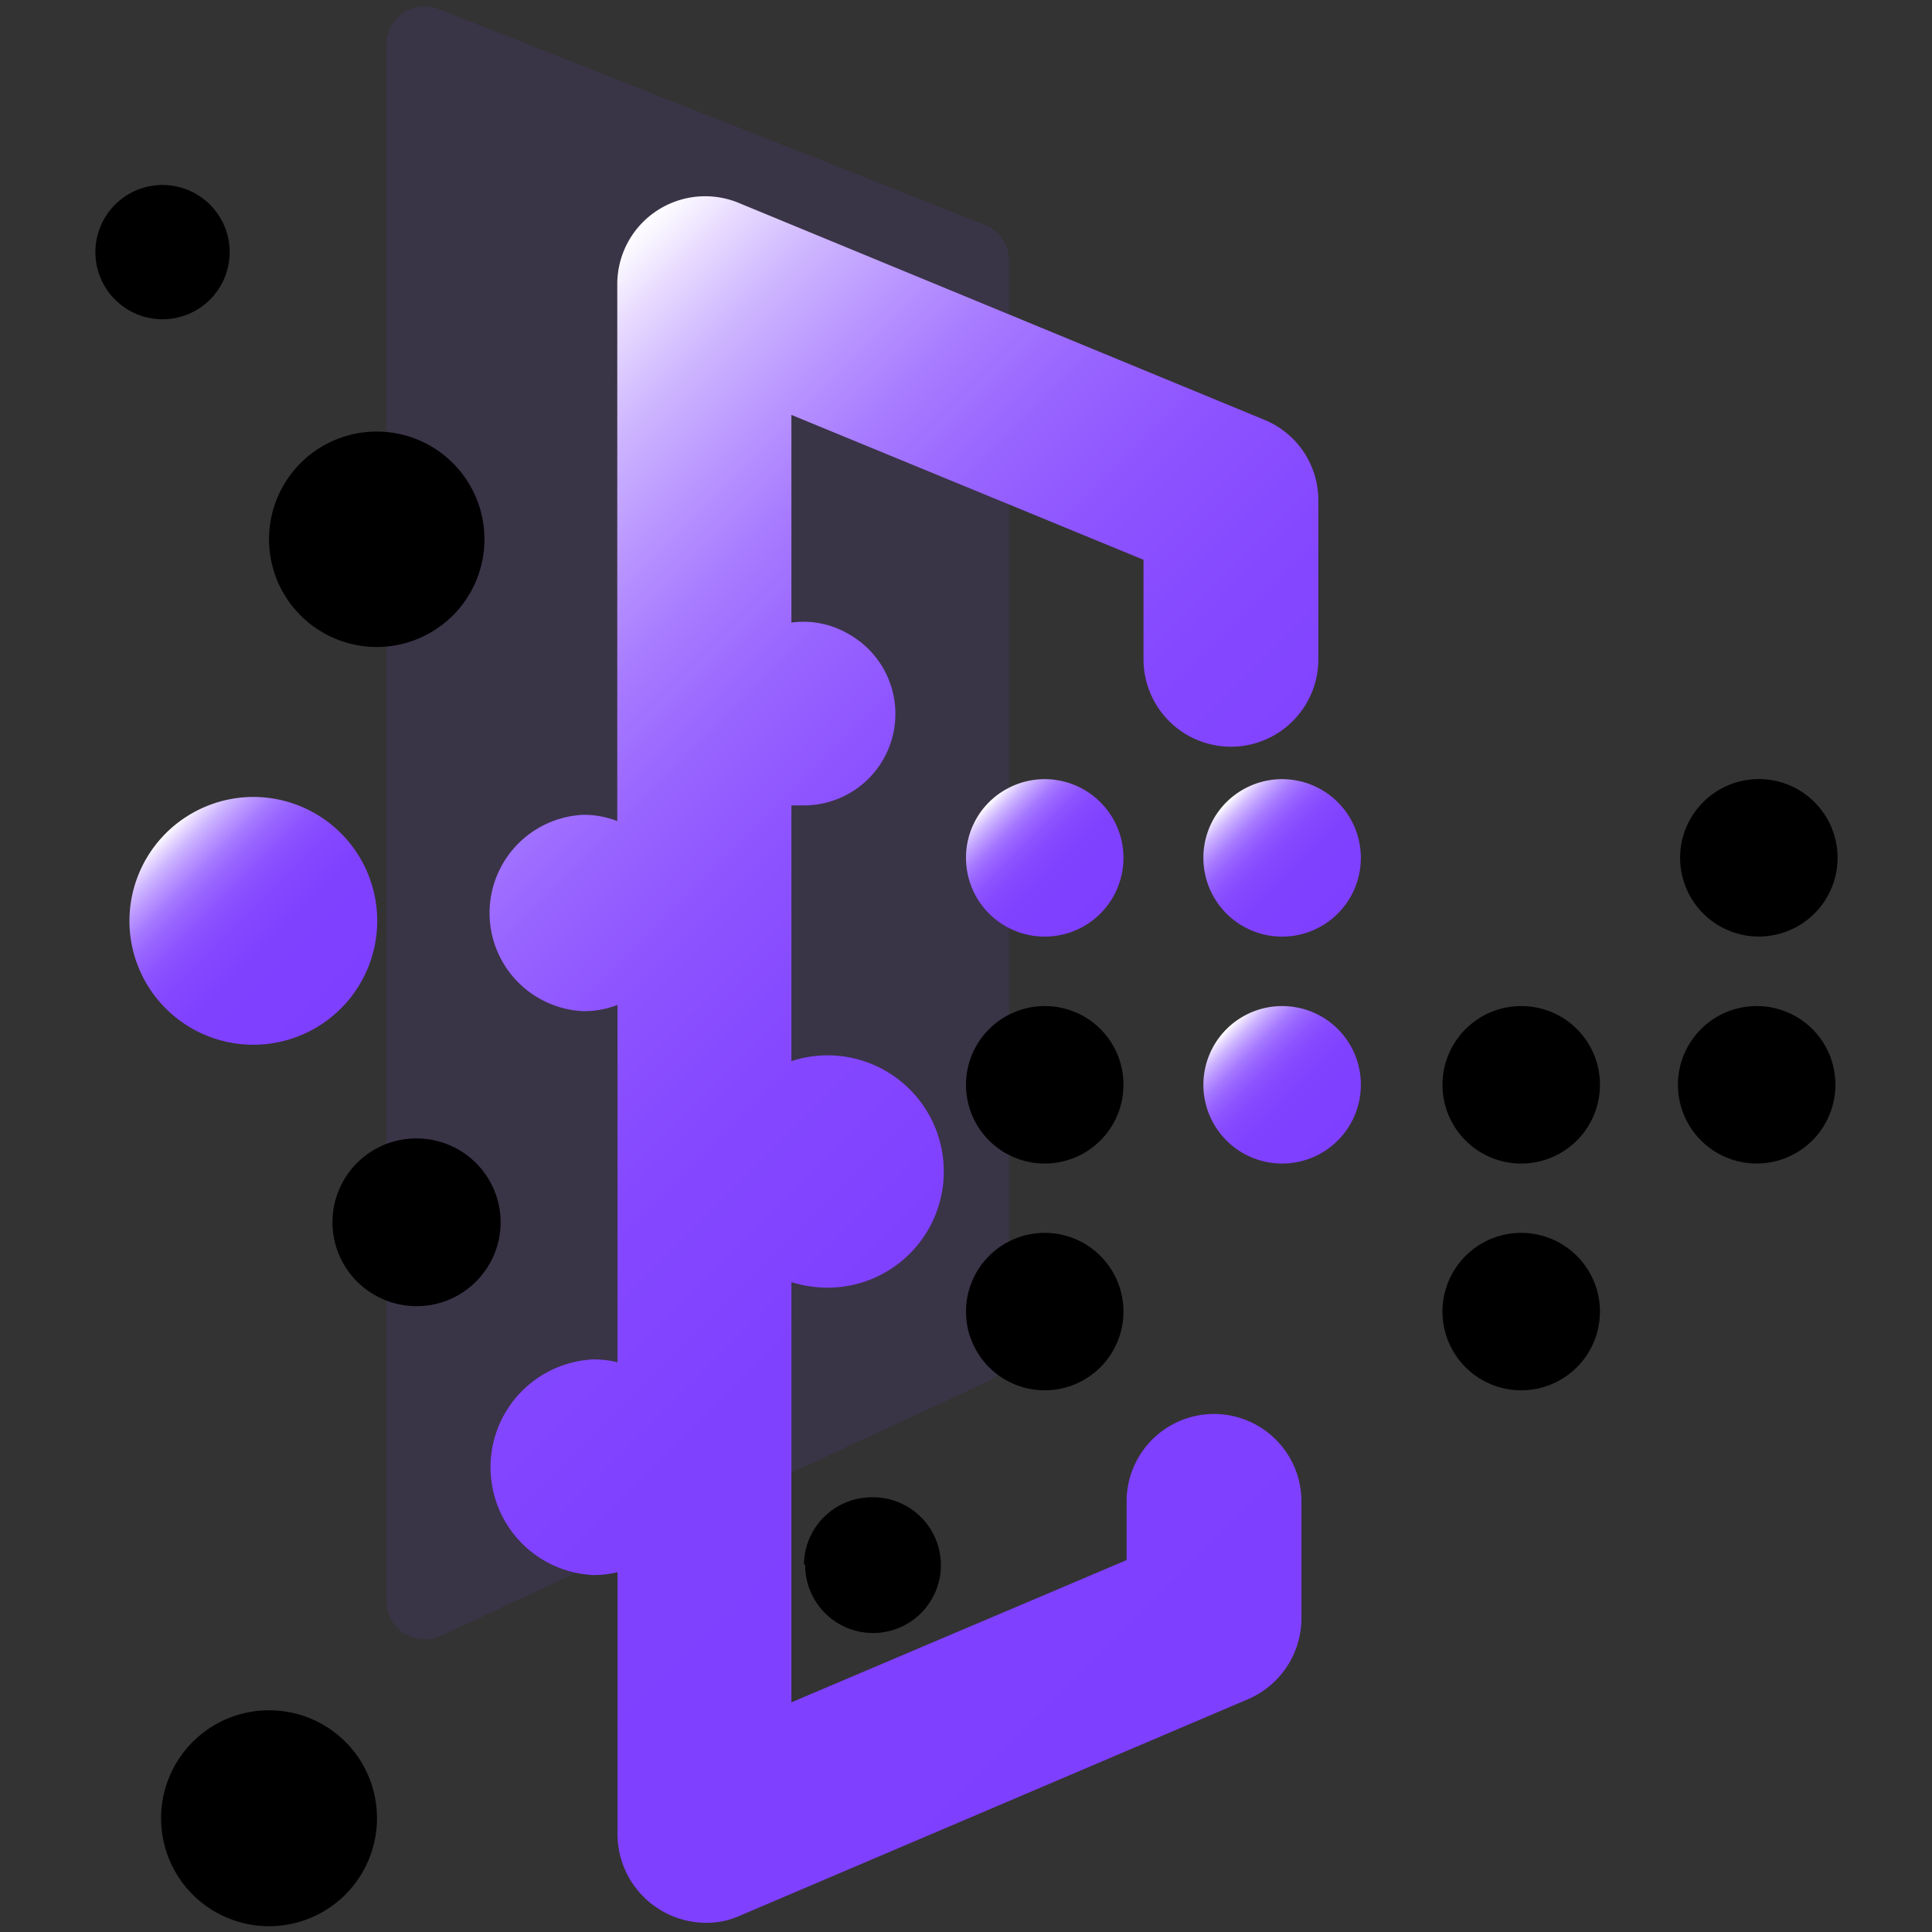 <svg id="图层_1" data-name="图层 1" xmlns="http://www.w3.org/2000/svg" xmlns:xlink="http://www.w3.org/1999/xlink" viewBox="0 0 80 80"><rect x="0" y="0" width="80" height="80" fill="#333333" stroke="none"/><defs><style>.cls-1{fill:#7f3fff;opacity:0.1;}.cls-2{fill:url(#未命名的渐变_3);}.cls-3{fill:url(#未命名的渐变_3-2);}.cls-4{fill:url(#未命名的渐变_3-3);}.cls-5{fill:url(#未命名的渐变_3-4);}.cls-6{fill:url(#未命名的渐变_3-5);}</style><linearGradient id="未命名的渐变_3" x1="14.11" y1="41.71" x2="6.86" y2="34.46" gradientUnits="userSpaceOnUse"><stop offset="0" stop-color="#7f3fff"/><stop offset="0.39" stop-color="#8041ff"/><stop offset="0.54" stop-color="#8548ff"/><stop offset="0.64" stop-color="#8d53ff"/><stop offset="0.72" stop-color="#9864ff"/><stop offset="0.79" stop-color="#a77aff"/><stop offset="0.85" stop-color="#b996ff"/><stop offset="0.91" stop-color="#ceb6ff"/><stop offset="0.96" stop-color="#e7daff"/><stop offset="1" stop-color="#fff"/></linearGradient><linearGradient id="未命名的渐变_3-2" x1="45.56" y1="37.83" x2="40.95" y2="33.22" xlink:href="#未命名的渐变_3"/><linearGradient id="未命名的渐变_3-3" x1="55.4" y1="47.22" x2="50.79" y2="42.61" xlink:href="#未命名的渐变_3"/><linearGradient id="未命名的渐变_3-4" x1="55.4" y1="37.83" x2="50.79" y2="33.22" xlink:href="#未命名的渐变_3"/><linearGradient id="未命名的渐变_3-5" x1="57.07" y1="65.34" x2="13.78" y2="22.05" xlink:href="#未命名的渐变_3"/></defs><title>4</title><path class="cls-1" d="M16,66.3V1.84A1.58,1.58,0,0,1,18.15.37L40.78,9.31a1.58,1.58,0,0,1,1,1.47v45a1.6,1.6,0,0,1-.92,1.44L18.24,67.74A1.59,1.59,0,0,1,16,66.3Z"/><path d="M15.61,26.79a4.46,4.46,0,1,0-4.47-4.46,4.46,4.46,0,0,0,4.47,4.46ZM9.51,10.44a2.78,2.78,0,1,0-2.77,2.78,2.78,2.78,0,0,0,2.77-2.78Zm7.74,36.7a3.47,3.47,0,0,0-1.74,6.48,3.48,3.48,0,0,0,5.22-3,3.48,3.48,0,0,0-3.48-3.48ZM11.14,70.82a4.47,4.47,0,1,0,4.47,4.46,4.46,4.46,0,0,0-4.47-4.46Zm0,0"/><path class="cls-2" d="M5.36,38.09A5.13,5.13,0,1,0,10.49,33a5.14,5.14,0,0,0-5.13,5.13Zm0,0"/><path d="M43.26,51.05a3.26,3.26,0,1,0,3.26,3.26,3.26,3.26,0,0,0-3.26-3.26Zm0-9.39a3.26,3.26,0,1,0,3.26,3.25,3.25,3.25,0,0,0-3.26-3.25Zm0,0"/><path class="cls-3" d="M40,35.52a3.26,3.26,0,1,0,1.63-2.82A3.24,3.24,0,0,0,40,35.52Zm0,0"/><path class="cls-4" d="M53.09,41.66a3.26,3.26,0,1,0,3.26,3.25,3.25,3.25,0,0,0-3.26-3.25Zm0,0"/><path class="cls-5" d="M49.83,35.52a3.26,3.26,0,1,0,1.63-2.82,3.24,3.24,0,0,0-1.63,2.82Zm0,0"/><path d="M63,51.05a3.26,3.26,0,1,0,3.25,3.26A3.26,3.26,0,0,0,63,51.05Zm0-9.39a3.26,3.26,0,1,0,3.25,3.25A3.25,3.25,0,0,0,63,41.66Zm9.83,0A3.26,3.26,0,1,0,76,44.91a3.25,3.25,0,0,0-3.26-3.25Zm0-2.88a3.26,3.26,0,1,0-3.26-3.26,3.26,3.26,0,0,0,3.26,3.26Zm-39.49,26A2.81,2.81,0,1,0,36.1,62a2.81,2.81,0,0,0-2.81,2.8Zm0,0"/><path class="cls-6" d="M50.27,58.55a3.62,3.62,0,0,0-3.62,3.62V64.6L32.77,70.49V53.09a5.15,5.15,0,0,0,1.5.23,4.81,4.81,0,1,0-1.5-9.38V33.35l.49,0a3.79,3.79,0,0,0,1.89-7.09,3.7,3.7,0,0,0-2.38-.48V17.18l14.58,6v4.12a3.62,3.62,0,1,0,7.24,0V20.74a3.6,3.6,0,0,0-2.22-3.35l-21.81-9a3.64,3.64,0,0,0-5,3.35V34a3.78,3.78,0,0,0-1.42-.26,4.07,4.07,0,0,0,0,8.13,3.8,3.8,0,0,0,1.43-.26V56.41a4.1,4.1,0,0,0-1-.12,4.47,4.47,0,0,0,0,8.93,4.18,4.18,0,0,0,1-.12V76a3.68,3.68,0,0,0,3.66,3.62,3.36,3.36,0,0,0,1.42-.3L51.7,70.35A3.65,3.65,0,0,0,53.89,67V62.17a3.62,3.62,0,0,0-3.62-3.62Zm0,0"/></svg>